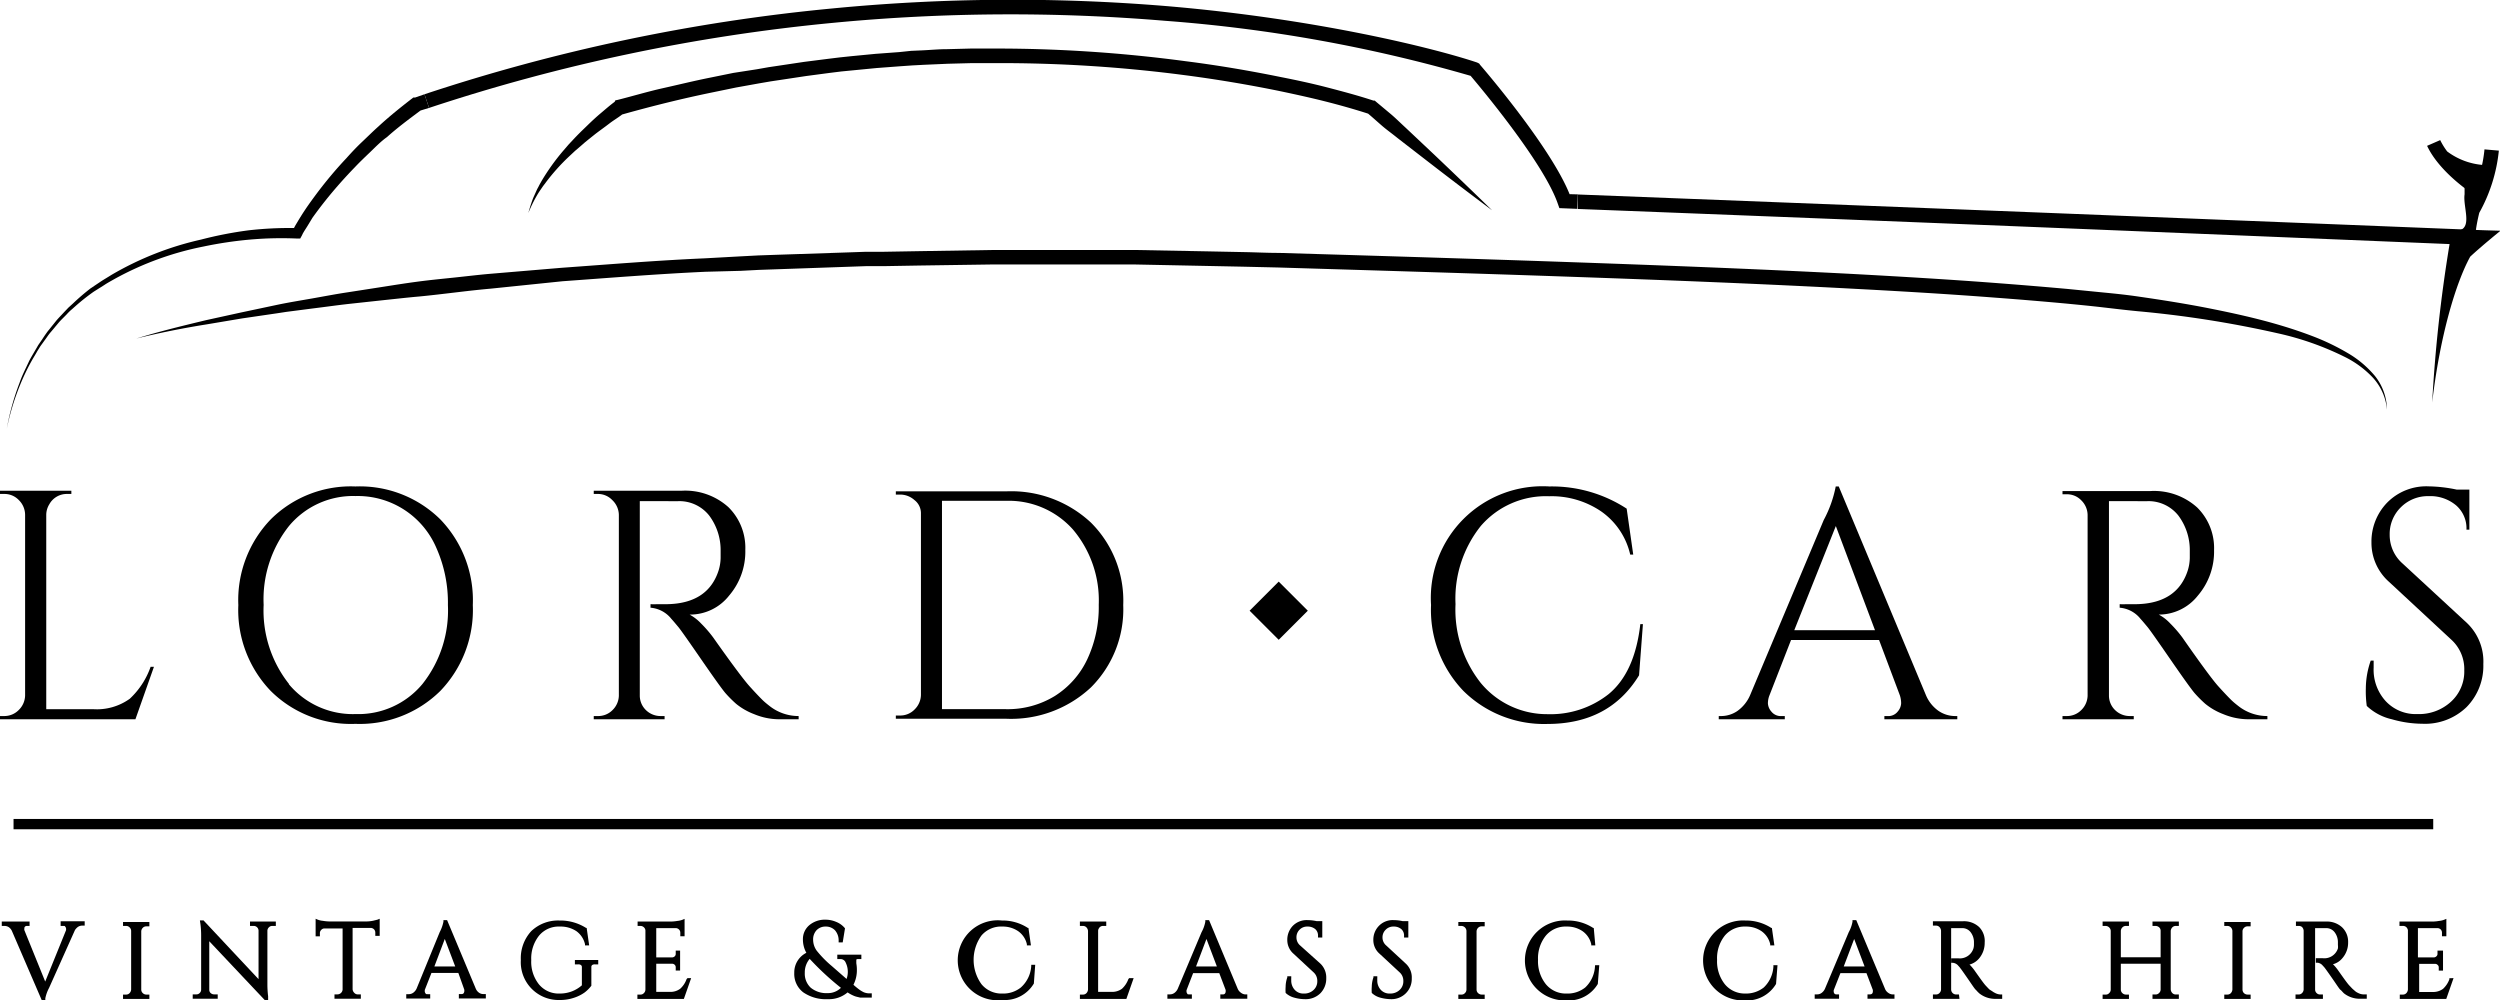 <svg xmlns="http://www.w3.org/2000/svg" viewBox="0 0 240 96"><path d="M137.71,14.87l-2.77-2.61c-.47-.43-.92-.88-1.4-1.29l-1.46-1.22-.1-.09-.12,0c-1.49-.49-3-.89-4.46-1.27s-3-.71-4.48-1c-3-.61-6-1.12-9.07-1.51A137,137,0,0,0,95.52,4.66c-.76,0-1.53,0-2.3,0l-2.29.06c-.77,0-1.53.07-2.3.11l-1.15.05L86.34,5l-2.29.17-2.29.22-1.14.12-1.14.14-2.28.29-2.27.34-1.14.17-1.13.2L70.4,7l-2.26.46c-1.5.3-3,.67-4.48,1s-3,.79-4.45,1.15l-.11,0L59,9.78c-.46.34-.89.72-1.33,1.09s-.86.76-1.27,1.16l-.62.6-.3.3-.3.31-.59.63-.56.65a21.15,21.15,0,0,0-2,2.79l-.21.37c-.07.13-.13.26-.2.38s-.24.52-.36.78-.21.53-.3.8-.16.54-.25.81c.12-.26.23-.52.35-.77s.25-.5.39-.75.28-.48.44-.71l.24-.35.25-.33a19.46,19.46,0,0,1,2.22-2.49l.61-.57.63-.54.32-.28.32-.26.65-.52c.44-.34.9-.66,1.34-1s.85-.57,1.26-.89c2.88-.81,5.78-1.53,8.71-2.13l2.23-.46L72.89,8,74,7.81l1.13-.17,2.25-.34L79.64,7l1.13-.14,1.13-.11,2.27-.22,2.26-.17,1.14-.08,1.13-.06L91,6.12l2.27-.06c.76,0,1.52,0,2.27,0a135.9,135.9,0,0,1,18.15,1.15q4.52.59,9,1.5c1.48.31,3,.64,4.43,1s2.85.76,4.22,1.2c.45.38.88.77,1.33,1.16s1,.78,1.49,1.18l3,2.32q3,2.32,6.07,4.61C141.39,18.38,139.55,16.62,137.71,14.87Z"/><path d="M238.67,22.11c-.33,0-33-1.34-87.2-3.44l0,.69h0l0,.7c42.21,1.63,72.71,2.93,83.69,3.37a139.31,139.31,0,0,0-1.67,15.21h0c.75-6.46,2.29-11.53,3.65-14,1.07-1,2.91-2.49,2.91-2.49Z"/><path d="M150.68,18.64c-1.82-4.54-8.29-12.07-8.58-12.4L142,6.1,141.8,6c-4-1.34-15.26-4.18-29.76-5.41A179.5,179.5,0,0,0,79.92.81,177.46,177.46,0,0,0,40.75,9.05l.44,1.31A176.56,176.56,0,0,1,80,2.19,178.47,178.47,0,0,1,111.88,2a143.45,143.45,0,0,1,29.3,5.28c.94,1.11,7,8.34,8.36,12.25l.16.45,1.72.07.05-1.39Z"/><path d="M41.19,10.36l-.44-1.31-.89.31-.11,0-.07,0c-1.15.89-2.28,1.79-3.34,2.77-.54.48-1.06,1-1.58,1.49s-1,1-1.5,1.56c-1,1.06-1.92,2.16-2.79,3.31-.43.58-.86,1.16-1.26,1.77-.2.3-.39.61-.58.92l-.28.47-.13.24a34.92,34.92,0,0,0-4.35.22A37.26,37.26,0,0,0,19.3,23a30,30,0,0,0-8.6,3.39c-.33.21-.66.4-1,.62l-1,.67A21.12,21.12,0,0,0,7,29.14l-.43.39-.4.42c-.26.29-.54.56-.78.85l-.73.91c-.12.14-.23.31-.34.46L4,32.65l-.33.48-.29.5c-.19.33-.39.66-.57,1-.32.7-.68,1.38-.93,2.11A24.37,24.37,0,0,0,.65,41.16,23.84,23.84,0,0,1,2,36.78a20.55,20.55,0,0,1,1-2.07c.18-.33.39-.65.58-1l.3-.48.34-.47.33-.46a4.94,4.94,0,0,1,.35-.45L5.61,31c.25-.29.53-.55.79-.82a5,5,0,0,1,.4-.4l.43-.38A20.14,20.14,0,0,1,9,28l1-.63c.31-.21.65-.39,1-.59a29.46,29.46,0,0,1,8.52-3.11A38.08,38.08,0,0,1,24,23a34.23,34.23,0,0,1,4.52-.1l.3,0,.16-.29.1-.21.13-.22.28-.44L30,20.9c.41-.57.83-1.13,1.27-1.68.88-1.1,1.82-2.16,2.8-3.17.48-.51,1-1,1.5-1.48s1-1,1.58-1.41c1-.9,2.12-1.73,3.22-2.55Z"/><path d="M228,36.1a9.82,9.82,0,0,0-2.66-2.23,22,22,0,0,0-3.13-1.52c-1.08-.42-2.18-.79-3.29-1.12-2.22-.66-4.48-1.16-6.74-1.61s-4.54-.81-6.82-1.14c-1.14-.17-2.28-.29-3.43-.4l-3.43-.34q-3.45-.31-6.88-.57c-4.58-.35-9.17-.62-13.76-.87-9.18-.48-18.35-.83-27.53-1.15s-18.36-.6-27.54-.87c-1.14,0-2.29-.06-3.44-.08l-3.45-.07L109,24c-1.15,0-2.29,0-3.44,0h-3.45l-6.89,0-6.9.11-3.44.06-1.73,0-1.72.06-6.89.23-1.72.06-1.72.09-3.45.19c-4.59.2-9.17.58-13.76.91L47,26.29c-1.14.1-2.28.24-3.43.36s-2.28.23-3.42.38-2.28.33-3.42.51l-3.41.53c-1.13.17-2.26.39-3.4.59s-2.26.38-3.39.62L23.13,30l-3.37.74c-2.24.54-4.47,1.08-6.67,1.76,2.23-.55,4.49-1,6.75-1.36l3.39-.57,3.41-.5.85-.13.85-.11,1.7-.22c1.14-.14,2.27-.3,3.41-.43l3.42-.37c1.14-.12,2.28-.25,3.42-.35,2.28-.22,4.55-.55,6.83-.75L54,27c4.57-.33,9.14-.7,13.72-.91L71.12,26l1.72-.09,1.72-.06,6.87-.24,1.72-.06c.57,0,1.15,0,1.72,0l3.44-.06,6.88-.1,6.87,0h3.44c1.15,0,2.3,0,3.44,0l6.88.14,3.44.07,3.44.08c9.18.28,18.36.55,27.53.87s18.34.67,27.51,1.16c4.58.24,9.16.51,13.73.86,2.28.17,4.57.36,6.85.57,1.14.11,2.28.22,3.41.35s2.27.27,3.41.38A102.74,102.74,0,0,1,218.68,32a27.92,27.92,0,0,1,6.41,2.26,9.42,9.42,0,0,1,2.71,2,5.22,5.22,0,0,1,1.35,3.07A5.29,5.29,0,0,0,228,36.1Z"/><path d="M239.89,14.46l-1.38-.12A12.68,12.68,0,0,1,237.6,18l-1,0,0,.65c-.2,1.36,1.09,3.84-1.34,3.47l-.94,1.13s4.69-.65,3.75,0-.06-2.82-.06-2.82A15.43,15.43,0,0,0,239.89,14.46Z"/><path d="M238.42,15.84a6.59,6.59,0,0,1-3.49-1.3,6.52,6.52,0,0,1-.67-1.09L233,14c1.24,2.63,4.45,4.67,4.59,4.75l.8.51.85-3.41Z"/><path d="M.41,68.74a1.93,1.93,0,0,0,1.39-.58,2,2,0,0,0,.61-1.4V49.42A2,2,0,0,0,1.8,48a1.89,1.89,0,0,0-1.39-.58H0v-.31H6.85v.31h-.4a1.91,1.91,0,0,0-1.72,1,1.93,1.93,0,0,0-.29,1V68.08H8.92a5.41,5.41,0,0,0,3.54-1,7.65,7.65,0,0,0,2-3.07h.32L13,69.05H0v-.31Z"/><path d="M26,49.85a10.9,10.9,0,0,1,8.12-3.15,11,11,0,0,1,8.14,3.15,11.18,11.18,0,0,1,3.13,8.24,11.21,11.21,0,0,1-3.13,8.25,11,11,0,0,1-8.14,3.15A10.9,10.9,0,0,1,26,66.34a11.2,11.2,0,0,1-3.12-8.25A11.18,11.18,0,0,1,26,49.85Zm1.72,15.82a8,8,0,0,0,6.42,2.88,8,8,0,0,0,6.41-2.88A11.36,11.36,0,0,0,43,58.09a12.93,12.93,0,0,0-1.1-5.47,8.21,8.21,0,0,0-7.76-5,8,8,0,0,0-6.4,2.88,11.34,11.34,0,0,0-2.43,7.57A11.36,11.36,0,0,0,27.75,65.67Z"/><path d="M63.42,48.11h-2V66.76a1.93,1.93,0,0,0,.58,1.4,2,2,0,0,0,1.43.58h.37l0,.31H57v-.31h.4a1.92,1.92,0,0,0,1.4-.57,2,2,0,0,0,.61-1.37V49.42A2,2,0,0,0,58.77,48a1.89,1.89,0,0,0-1.4-.58H57v-.31h8.45a6.18,6.18,0,0,1,4.48,1.58,5.47,5.47,0,0,1,1.62,4.1A6.48,6.48,0,0,1,70,57.17,4.76,4.76,0,0,1,66.2,59a4.45,4.45,0,0,1,1.11.86,11.76,11.76,0,0,1,1.15,1.33Q71.15,65,72,65.93c.54.6.93,1,1.16,1.23s.48.43.75.64a4.48,4.48,0,0,0,2.76.94v.31H74.9a6.3,6.3,0,0,1-2.5-.49,6.19,6.19,0,0,1-1.74-1,11.77,11.77,0,0,1-1-1c-.28-.32-1.06-1.4-2.33-3.24s-2-2.88-2.22-3.14-.43-.52-.66-.77a2.84,2.84,0,0,0-2-1.07V58a5.55,5.55,0,0,0,.65,0l1,0c2.59-.06,4.22-1.15,4.89-3.25a4.32,4.32,0,0,0,.19-1.18v-.7a5.53,5.53,0,0,0-1.1-3.38,3.65,3.65,0,0,0-2.79-1.38C64.79,48.12,64.17,48.11,63.42,48.11Z"/><path d="M104.72,50.16a10.57,10.57,0,0,1,3.11,7.93A10.57,10.57,0,0,1,104.72,66a11.21,11.21,0,0,1-8.13,3H86v-.31h.41a1.91,1.91,0,0,0,1.39-.58,2,2,0,0,0,.61-1.4V49.24A1.59,1.59,0,0,0,87.78,48a2.05,2.05,0,0,0-1.39-.52H86l0-.31H96.59A11.21,11.21,0,0,1,104.72,50.16ZM90.43,48.08v20h6.16a8.65,8.65,0,0,0,4.65-1.25,8.37,8.37,0,0,0,3.13-3.52,11.82,11.82,0,0,0,1.11-5.25A10.55,10.55,0,0,0,103,50.83a8.25,8.25,0,0,0-6.44-2.75Z"/><path d="M140.49,66.33a11.22,11.22,0,0,1-3.11-8.25A10.72,10.72,0,0,1,148.74,46.7a13.15,13.15,0,0,1,7.42,2.13l.63,4.41h-.29a6.93,6.93,0,0,0-2.78-4.14,8.46,8.46,0,0,0-5-1.46,8.24,8.24,0,0,0-6.56,2.85A11.18,11.18,0,0,0,139.73,58a11.34,11.34,0,0,0,2.42,7.56,8.24,8.24,0,0,0,6.4,3,9,9,0,0,0,5.86-1.91q2.53-2.07,3.06-6.73h.25l-.37,4.91q-2.85,4.67-8.8,4.67A11,11,0,0,1,140.49,66.33Z"/><path d="M187.65,68.74h.25v.31h-7v-.31h.28a1.14,1.14,0,0,0,1-.43,1.3,1.3,0,0,0,.33-.79,2.51,2.51,0,0,0-.12-.76l-2-5.32h-8.45l-2.09,5.36a2.12,2.12,0,0,0-.13.73,1.3,1.3,0,0,0,.33.78,1.15,1.15,0,0,0,1,.43h.29v.31H165v-.31h.28a2.76,2.76,0,0,0,1.53-.5A3.62,3.62,0,0,0,168,66.76l7.08-16.84a11.37,11.37,0,0,0,1.15-3.22h.29l8.38,20.06a3.49,3.49,0,0,0,1.19,1.48A2.83,2.83,0,0,0,187.65,68.74Zm-15.4-8.24H180l-3.76-10Z"/><path d="M204.46,48.11h-2V66.76a1.93,1.93,0,0,0,.58,1.4,2,2,0,0,0,1.43.58h.37l0,.31H198v-.31h.41a1.92,1.92,0,0,0,1.39-.57,2,2,0,0,0,.61-1.37V49.42a2,2,0,0,0-.61-1.39,1.89,1.89,0,0,0-1.39-.58H198v-.31h8.45a6.18,6.18,0,0,1,4.48,1.58,5.47,5.47,0,0,1,1.62,4.1A6.48,6.48,0,0,1,211,57.17,4.76,4.76,0,0,1,207.24,59a4.27,4.27,0,0,1,1.11.86,11.76,11.76,0,0,1,1.15,1.33q2.69,3.86,3.5,4.74c.54.6.93,1,1.16,1.23s.48.43.75.64a4.48,4.48,0,0,0,2.76.94v.31h-1.73a6.3,6.3,0,0,1-2.5-.49,6.19,6.19,0,0,1-1.74-1,11.77,11.77,0,0,1-1-1c-.28-.32-1.06-1.4-2.33-3.24s-2-2.88-2.22-3.14-.43-.52-.66-.77a2.84,2.84,0,0,0-2-1.07V58a5.55,5.55,0,0,0,.65,0l1,0c2.59-.06,4.22-1.15,4.89-3.25a4.32,4.32,0,0,0,.19-1.18v-.7a5.53,5.53,0,0,0-1.1-3.38,3.65,3.65,0,0,0-2.79-1.38C205.83,48.12,205.21,48.11,204.46,48.11Z"/><path d="M227.21,67.77a10.27,10.27,0,0,1-.09-1.69,8.17,8.17,0,0,1,.47-2.66h.28c0,.23,0,.45,0,.68A4.48,4.48,0,0,0,229,67.28a3.93,3.93,0,0,0,3.06,1.27,4.54,4.54,0,0,0,3.24-1.19,3.91,3.91,0,0,0,1.27-3,3.82,3.82,0,0,0-1.22-2.93l-6-5.57a5,5,0,0,1-1.69-3.79,5.37,5.37,0,0,1,1.49-3.8,5.26,5.26,0,0,1,4-1.58,14,14,0,0,1,2.69.31h1.22v3.85h-.28a2.92,2.92,0,0,0-1-2.34,3.84,3.84,0,0,0-2.61-.88,3.66,3.66,0,0,0-2.68,1.06,3.59,3.59,0,0,0-1.08,2.66,3.64,3.64,0,0,0,1.25,2.76l6.17,5.7a5.1,5.1,0,0,1,1.57,3.94,5.64,5.64,0,0,1-1.6,4.12,5.73,5.73,0,0,1-4.26,1.61,10.75,10.75,0,0,1-2.92-.43A5.15,5.15,0,0,1,227.21,67.77Z"/><rect x="120.79" y="56.65" width="3.95" height="3.95" transform="translate(168.11 186.89) rotate(-135)"/><path d="M5.82,88.89h.25c.12,0,.17,0,.19.07a.3.3,0,0,1,.08.16.57.57,0,0,1,0,.18l-2,4.93-2-4.93a.31.31,0,0,1,0-.15.19.19,0,0,1,0-.08.23.23,0,0,1,.25-.18h.25v-.42H.17v.42H.41A.76.76,0,0,1,.83,89a.91.91,0,0,1,.33.41L4,96h.35v-.16a3.67,3.67,0,0,1,.36-1l2.44-5.45a.81.81,0,0,1,.21-.3.71.71,0,0,1,.52-.23h.25v-.42H5.82Z"/><path d="M11.81,88.89h.29a.44.44,0,0,1,.34.14.46.46,0,0,1,.15.33V95a.56.56,0,0,1-.15.34.45.45,0,0,1-.34.14h-.29v.42h2.53v-.42h-.29a.48.48,0,0,1-.34-.14.45.45,0,0,1-.15-.34v-5.6a.51.51,0,0,1,.15-.33.45.45,0,0,1,.34-.14h.29v-.42H11.81Z"/><path d="M24,88.89h.35a.44.44,0,0,1,.33.13.45.45,0,0,1,.14.33V94l-5.28-5.64h-.35l.05.34a8.64,8.64,0,0,1,.07,1.08V95a.44.44,0,0,1-.14.33.42.42,0,0,1-.32.13h-.35v.42h2.4v-.42h-.35a.44.44,0,0,1-.23-.06.42.42,0,0,1-.23-.39V90.36L25.41,96h.33l0-.36a9.36,9.36,0,0,1-.07-1.09V89.34a.46.46,0,0,1,.15-.32.42.42,0,0,1,.32-.13h.34v-.42H24Z"/><path d="M35.82,88.39a3.5,3.5,0,0,1-.79.07H31.62A4.16,4.16,0,0,1,31,88.4a1.84,1.84,0,0,1-.49-.11l-.21-.09v1.69l.41,0v-.31a.42.42,0,0,1,.13-.31.42.42,0,0,1,.29-.14h1.76V95a.5.5,0,0,1-.49.46h-.29v.42h2.53v-.42H34.3A.45.45,0,0,1,34,95.3a.51.51,0,0,1-.15-.33V89.08h1.76a.47.47,0,0,1,.3.14.45.45,0,0,1,.12.31v.31l.42,0V88.2l-.22.09Z"/><path d="M46,95.31a.91.91,0,0,1-.33-.41l-2.75-6.57h-.35v.16a3.78,3.78,0,0,1-.36,1L40,94.89a1,1,0,0,1-.34.42.73.73,0,0,1-.41.13H39v.42H41.3v-.42h-.25c-.12,0-.17,0-.19-.07a.33.33,0,0,1-.08-.16,1.13,1.13,0,0,1,0-.18l.64-1.63H44L44.57,95a.69.69,0,0,1,0,.2.4.4,0,0,1-.07.16.25.25,0,0,1-.2.07h-.25v.42h2.59v-.42h-.24A.71.71,0,0,1,46,95.31ZM41.7,92.78l1-2.64,1,2.64Z"/><path d="M55.19,92.58h.32a.41.41,0,0,1,.27.07.26.26,0,0,1,.08.22v1.72a3.14,3.14,0,0,1-.93.57,3.22,3.22,0,0,1-1.19.22,2.45,2.45,0,0,1-2-.88A3.47,3.47,0,0,1,51,92.17a3.52,3.52,0,0,1,.75-2.35,2.45,2.45,0,0,1,2-.87,2.73,2.73,0,0,1,1.58.44,2.13,2.13,0,0,1,.83,1.25l0,.12h.4l-.24-1.68-.06,0a4.62,4.62,0,0,0-2.54-.71A3.72,3.72,0,0,0,51,89.39a3.84,3.84,0,0,0-1,2.78A3.63,3.63,0,0,0,53.74,96h0a4.16,4.16,0,0,0,1.38-.22,3.73,3.73,0,0,0,1-.5,3.33,3.33,0,0,0,.65-.65l0,0V92.86a.26.26,0,0,1,.07-.21.43.43,0,0,1,.28-.07h.31v-.42H55.19Z"/><path d="M65.91,94a2.24,2.24,0,0,1-.61.92,1.56,1.56,0,0,1-1,.3H63v-2.7h1.55a.34.34,0,0,1,.23.11.32.32,0,0,1,.09.23v.31h.42V91.26h-.42v.3a.32.32,0,0,1-.09.24.38.38,0,0,1-.23.11H63V89.1h1.89a.43.43,0,0,1,.29.13.42.42,0,0,1,.13.31v.34h.41V88.21l-.21.09a1.84,1.84,0,0,1-.49.11,4,4,0,0,1-.66.06H61.21l0,.42h.27a.47.47,0,0,1,.32.12.45.45,0,0,1,.16.3V95a.46.46,0,0,1-.15.34.42.42,0,0,1-.33.14h-.29v.42h4.46l.7-2H66Z"/><path d="M82.93,95.26a2.72,2.72,0,0,1-.53-.33c-.12-.09-.28-.22-.47-.39a3.06,3.06,0,0,0,.33-1.42,3.32,3.32,0,0,0-.05-.61,2.12,2.12,0,0,1,0-.29.19.19,0,0,1,0-.1.23.23,0,0,1,.17-.05h.31v-.42H80.38v.42h.31a.53.53,0,0,1,.5.35,2,2,0,0,1,.2.87,2,2,0,0,1-.12.69l-1.43-1.25a10.25,10.25,0,0,1-1.44-1.47,1.82,1.82,0,0,1-.34-1.05,1.29,1.29,0,0,1,.33-.91,1.17,1.17,0,0,1,.88-.35,1.2,1.2,0,0,1,.89.36,1.47,1.47,0,0,1,.35,1v.16h.39l.22-1.35-.05-.06a2.09,2.09,0,0,0-.8-.56,2.58,2.58,0,0,0-1-.21,2.32,2.32,0,0,0-1.59.54,1.74,1.74,0,0,0-.6,1.35,2.63,2.63,0,0,0,.33,1.29,2.1,2.1,0,0,0-1.16,1.93,2.22,2.22,0,0,0,.87,1.87,3.84,3.84,0,0,0,2.37.65,2.75,2.75,0,0,0,1.88-.65,3.36,3.36,0,0,0,.56.31,1.69,1.69,0,0,0,.36.12l.29.07.31,0h.8v-.41h-.14A1.43,1.43,0,0,1,82.93,95.26Zm-3.48.08a2.37,2.37,0,0,1-1.62-.52,1.84,1.84,0,0,1-.57-1.43,2,2,0,0,1,.47-1.34,26.23,26.23,0,0,0,3,2.78A1.77,1.77,0,0,1,79.45,95.34Z"/><path d="M99,92.73A3,3,0,0,1,98,94.8a2.7,2.7,0,0,1-1.78.58,2.47,2.47,0,0,1-2-.9,4,4,0,0,1,0-4.67,2.47,2.47,0,0,1,2-.86,2.62,2.62,0,0,1,1.52.44,2.1,2.1,0,0,1,.84,1.25l0,.12h.39l-.24-1.68-.06,0a4.42,4.42,0,0,0-2.48-.71A3.84,3.84,0,1,0,96.25,96h0a3.25,3.25,0,0,0,3-1.58l0,0,.13-1.8H99Z"/><path d="M108.32,94a2.34,2.34,0,0,1-.61.92,1.59,1.59,0,0,1-1,.3h-1.29V89.37a.4.4,0,0,1,.07-.24.44.44,0,0,1,.42-.24h.29v-.42h-2.53v.42h.29a.45.45,0,0,1,.34.14.56.56,0,0,1,.15.34V95a.56.56,0,0,1-.15.34.45.45,0,0,1-.34.14h-.29v.42h4.46l.7-2h-.43Z"/><path d="M119.14,95.31a.91.91,0,0,1-.33-.41l-2.74-6.57h-.36v.16a3.33,3.33,0,0,1-.36,1l-2.28,5.42a1,1,0,0,1-.34.42.73.73,0,0,1-.41.13h-.25v.42h2.35v-.42h-.25c-.12,0-.17,0-.19-.07a.3.3,0,0,1-.07-.16.57.57,0,0,1,0-.18l.63-1.63h2.51l.61,1.61a.69.69,0,0,1,0,.2.3.3,0,0,1-.07.16.23.23,0,0,1-.19.07h-.25v.42h2.59v-.42h-.24A.74.74,0,0,1,119.14,95.31Zm-4.32-2.53,1-2.64,1,2.64Z"/><path d="M124.82,90.77a1,1,0,0,1-.36-.78,1,1,0,0,1,.3-.74,1,1,0,0,1,.76-.3,1.13,1.13,0,0,1,.74.24.81.81,0,0,1,.27.64V90h.41V88.43h-.54a4.23,4.23,0,0,0-.88-.1,1.87,1.87,0,0,0-1.42.56,1.92,1.92,0,0,0-.52,1.34,1.73,1.73,0,0,0,.6,1.33l1.94,1.8a1.09,1.09,0,0,1,.34.83,1.11,1.11,0,0,1-.36.85,1.29,1.29,0,0,1-.94.34,1.11,1.11,0,0,1-.87-.36,1.3,1.3,0,0,1-.33-.92,1.41,1.41,0,0,1,0-.2v-.18h-.38l0,.11a2.82,2.82,0,0,0-.16.91,3.73,3.73,0,0,0,0,.58v0l0,0a1.92,1.92,0,0,0,.85.46,3.86,3.86,0,0,0,1,.14,2,2,0,0,0,1.49-.57,2,2,0,0,0,.56-1.44,1.84,1.84,0,0,0-.55-1.39Z"/><path d="M133.08,90.77a1,1,0,0,1-.36-.78,1,1,0,0,1,.31-.74,1,1,0,0,1,.75-.3,1.1,1.1,0,0,1,.74.24.81.81,0,0,1,.27.64V90h.41V88.43h-.54a4.16,4.16,0,0,0-.88-.1,1.84,1.84,0,0,0-1.41.56,1.89,1.89,0,0,0-.53,1.34,1.73,1.73,0,0,0,.6,1.33l1.94,1.8a1.09,1.09,0,0,1,.34.83,1.11,1.11,0,0,1-.36.85,1.29,1.29,0,0,1-.93.34,1.13,1.13,0,0,1-.88-.36,1.3,1.3,0,0,1-.33-.92,1.41,1.41,0,0,1,0-.2v-.18h-.37l0,.11a2.82,2.82,0,0,0-.16.91,3.64,3.64,0,0,0,0,.58v0l0,0a1.88,1.88,0,0,0,.84.46,4,4,0,0,0,1,.14,1.94,1.94,0,0,0,2-2,1.8,1.8,0,0,0-.55-1.39Z"/><path d="M140,88.89h.29a.5.5,0,0,1,.49.47V95a.46.46,0,0,1-.15.34.42.42,0,0,1-.34.14H140v.42h2.53v-.42h-.29a.49.49,0,0,1-.34-.14.45.45,0,0,1-.15-.34v-5.6a.51.51,0,0,1,.15-.33.45.45,0,0,1,.34-.14h.29v-.42H140Z"/><path d="M153.12,92.73a3,3,0,0,1-.94,2.07,2.7,2.7,0,0,1-1.78.58,2.48,2.48,0,0,1-2-.9,3.53,3.53,0,0,1-.75-2.34,3.47,3.47,0,0,1,.76-2.33,2.48,2.48,0,0,1,2-.86,2.61,2.61,0,0,1,1.51.44,2.1,2.1,0,0,1,.84,1.25l0,.12h.39L153,89.08l-.06,0a4.45,4.45,0,0,0-2.48-.71,3.84,3.84,0,1,0-.07,7.67h0a3.25,3.25,0,0,0,3-1.58l0,0,.14-1.8h-.4Z"/><path d="M170.25,92.73a3,3,0,0,1-.93,2.07,2.75,2.75,0,0,1-1.79.58,2.48,2.48,0,0,1-1.95-.9,3.53,3.53,0,0,1-.74-2.34,3.47,3.47,0,0,1,.75-2.33,2.49,2.49,0,0,1,2-.86,2.61,2.61,0,0,1,1.51.44,2.1,2.1,0,0,1,.84,1.25l0,.12h.4l-.24-1.68-.06,0a4.45,4.45,0,0,0-2.48-.71,3.84,3.84,0,1,0-.06,7.67h0a3.25,3.25,0,0,0,3-1.58l0,0,.14-1.8h-.4Z"/><path d="M181.27,95.31a.84.84,0,0,1-.32-.41l-2.75-6.57h-.36v.16a3.33,3.33,0,0,1-.36,1l-2.28,5.42a1,1,0,0,1-.34.42.7.7,0,0,1-.4.13h-.25v.42h2.34v-.42h-.25a.23.23,0,0,1-.19-.07.3.3,0,0,1-.07-.16.57.57,0,0,1,0-.18l.64-1.63h2.5l.61,1.61a.69.69,0,0,1,0,.2.3.3,0,0,1-.07.16s-.07.07-.19.07h-.25v.42h2.59v-.42h-.24A.74.74,0,0,1,181.27,95.31ZM177,92.78l1-2.64,1,2.64Z"/><path d="M191.5,95.31a1.18,1.18,0,0,1-.23-.14L191,95c-.07-.06-.19-.19-.37-.38s-.54-.7-1.12-1.52a5,5,0,0,0-.38-.45l-.06-.05A1.83,1.83,0,0,0,190,92a2.3,2.3,0,0,0,.53-1.51A1.91,1.91,0,0,0,190,89a2.13,2.13,0,0,0-1.55-.56h-2.89v.42h.29a.45.45,0,0,1,.34.14.56.56,0,0,1,.15.34V95a.51.51,0,0,1-.15.33.45.45,0,0,1-.34.14h-.29v.42h2.55l-.05-.42h-.26a.48.48,0,0,1-.49-.48V89.1h1.09a1,1,0,0,1,.78.39,1.58,1.58,0,0,1,.32,1v.23a1.39,1.39,0,0,1-.05.33A1.37,1.37,0,0,1,188,92h-.5l-.18,0v.43h.16a.77.77,0,0,1,.53.3,1.59,1.59,0,0,1,.2.24c.07.08.3.41.71,1s.67,1,.77,1.06a3.44,3.44,0,0,0,.33.34,2.44,2.44,0,0,0,1.48.52h.71v-.42h-.16A1.21,1.21,0,0,1,191.5,95.31Z"/><path d="M206.64,88.89h.29a.48.48,0,0,1,.24.06.44.44,0,0,1,.25.41V91.9H203.6V89.36a.51.51,0,0,1,.15-.33.45.45,0,0,1,.34-.14h.29v-.42h-2.53v.42h.29a.5.5,0,0,1,.49.47V95a.46.46,0,0,1-.15.34.42.42,0,0,1-.34.14h-.29v.42h2.53v-.42h-.29a.49.49,0,0,1-.34-.14.45.45,0,0,1-.15-.34V92.52h3.82V95a.46.46,0,0,1-.15.33.44.44,0,0,1-.34.14h-.29v.42h2.53v-.42h-.29a.45.45,0,0,1-.34-.14.56.56,0,0,1-.15-.34V89.37a.56.56,0,0,1,.15-.34.45.45,0,0,1,.34-.14h.29v-.42h-2.53Z"/><path d="M213.53,88.89h.29a.45.45,0,0,1,.34.14.51.51,0,0,1,.15.33V95a.56.56,0,0,1-.15.34.45.45,0,0,1-.34.14h-.29v.42h2.53v-.42h-.29a.52.52,0,0,1-.35-.14.48.48,0,0,1-.14-.34v-5.6a.46.46,0,0,1,.15-.33.44.44,0,0,1,.34-.14h.29v-.42h-2.53Z"/><path d="M226.35,95.31a1,1,0,0,1-.23-.14l-.23-.2c-.07-.06-.19-.19-.37-.38s-.54-.7-1.12-1.52a5,5,0,0,0-.38-.45l-.06-.05a1.76,1.76,0,0,0,.92-.6,2.26,2.26,0,0,0,.54-1.51,1.91,1.91,0,0,0-.57-1.43,2.14,2.14,0,0,0-1.56-.56h-2.88v.42h.29A.45.45,0,0,1,221,89a.56.56,0,0,1,.15.34V95a.51.51,0,0,1-.15.33.45.45,0,0,1-.34.14h-.29v.42H223l0-.42h-.26a.45.45,0,0,1-.35-.14.46.46,0,0,1-.14-.34V89.1h1.09a1,1,0,0,1,.78.39,1.58,1.58,0,0,1,.32,1v.23a1.39,1.39,0,0,1,0,.33,1.37,1.37,0,0,1-1.44.94h-.51l-.17,0v.43h.15a.75.75,0,0,1,.53.3,1.64,1.64,0,0,1,.21.24c.06.08.3.41.71,1s.67,1,.76,1.06.21.22.34.34a2.44,2.44,0,0,0,1.48.52h.71v-.42h-.16A1.21,1.21,0,0,1,226.35,95.31Z"/><path d="M235.14,93.91l0,.1a2.34,2.34,0,0,1-.61.92,1.59,1.59,0,0,1-1,.3h-1.29v-2.7h1.55a.34.34,0,0,1,.23.11.29.29,0,0,1,.1.23v.31h.41V91.26H234v.3a.3.3,0,0,1-.1.24.36.36,0,0,1-.23.11h-1.55V89.1h1.9a.46.46,0,0,1,.29.13.45.45,0,0,1,.12.31v.34h.42V88.21l-.22.09a1.84,1.84,0,0,1-.49.11,3.83,3.83,0,0,1-.65.06h-3.14l0,.42h.27A.5.5,0,0,1,231,89a.55.55,0,0,1,.16.3V95a.56.56,0,0,1-.15.34.45.45,0,0,1-.34.14h-.29v.42h4.46l.7-2Z"/><rect x="1.3" y="78.62" width="232.29" height="0.99"/></svg>